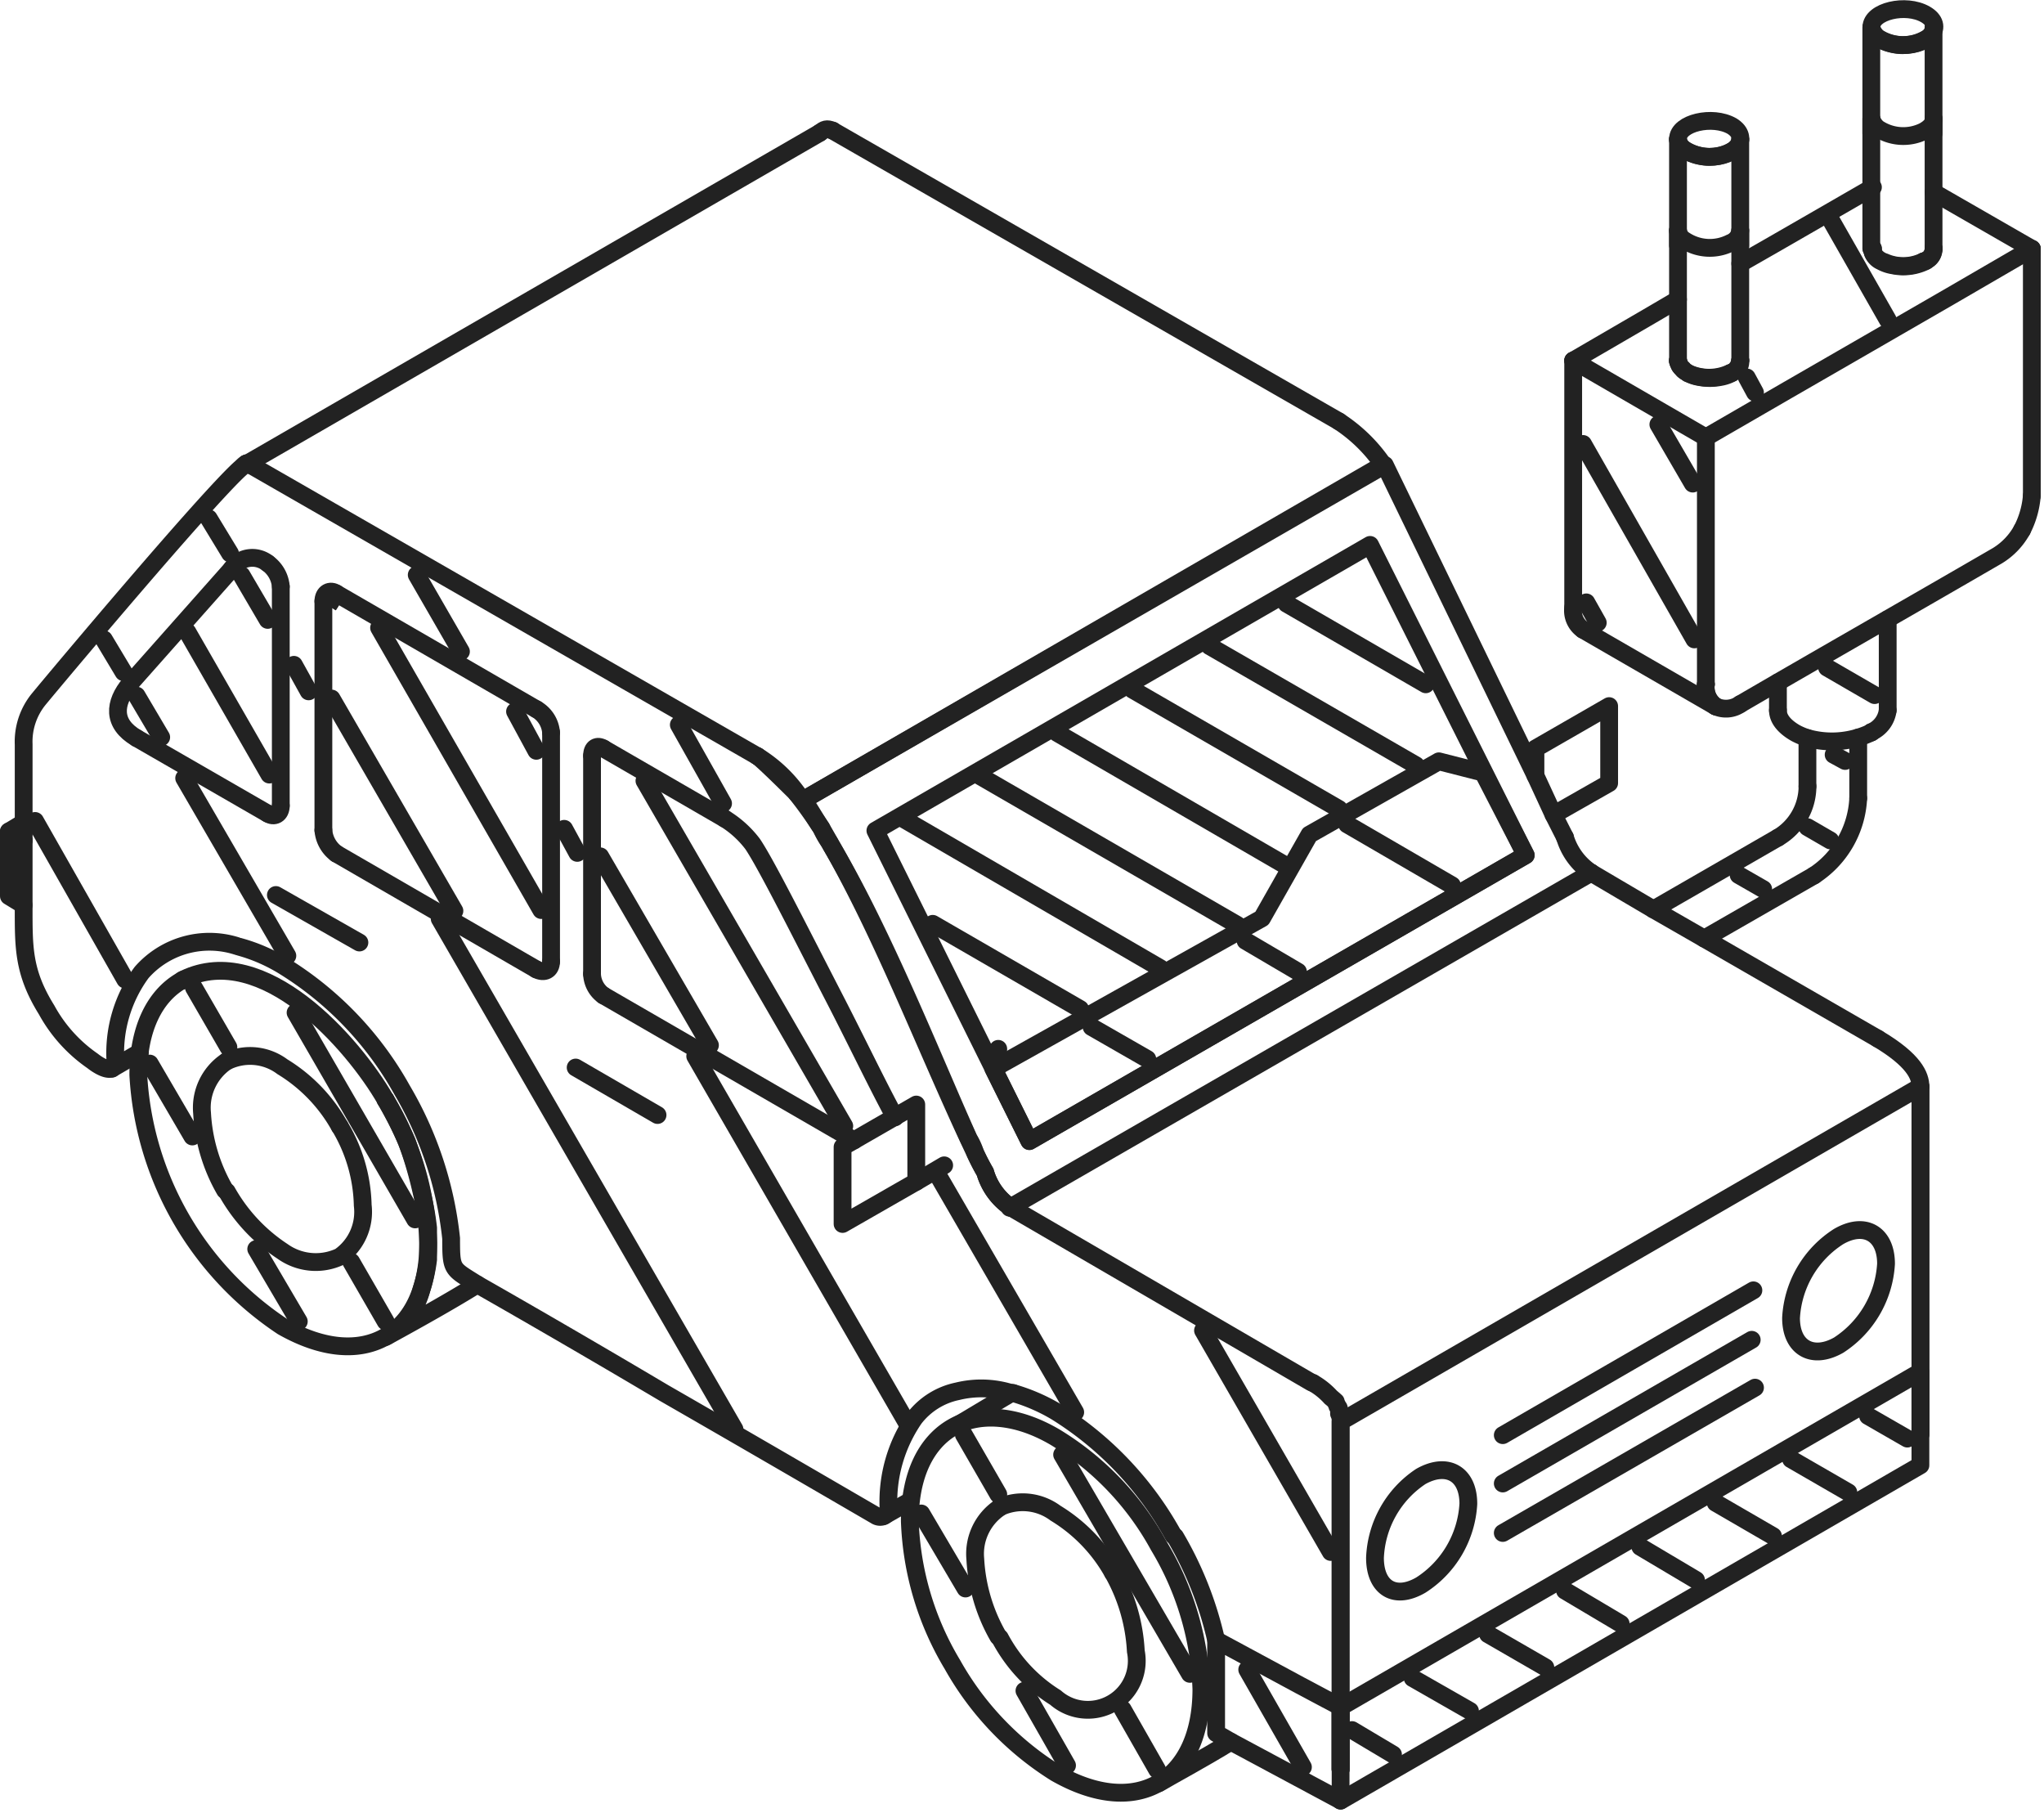 <svg xmlns="http://www.w3.org/2000/svg" width="91.908" height="81.489" viewBox="0 0 91.908 81.489">
  <g id="electric-vehicles" transform="translate(-1344.149 -1275.545)">
    <path id="Path_3780" data-name="Path 3780" d="M1490.1,1491.729a12.974,12.974,0,0,0-4.641-4.869c-1.767-1.046-3.461-1.134-4.639-.449s-1.914,2.129-1.914,4.213a13.42,13.42,0,0,0,1.914,6.444,13.558,13.558,0,0,0,4.639,4.868c1.842,1.053,3.462,1.142,4.641.458s1.916-2.136,1.916-4.221A13.4,13.4,0,0,0,1490.1,1491.729Z" transform="translate(-93.847 -146.694)" fill="none" stroke="#222" stroke-linecap="round" stroke-linejoin="round" stroke-width="0.8" fill-rule="evenodd"/>
    <path id="Path_3781" data-name="Path 3781" d="M1356.324,1365.419a4.057,4.057,0,0,0-4.272,1.194,6.106,6.106,0,0,0-1.179,3.955c0,.664-.652.318-1.031.016a6.683,6.683,0,0,1-2.062-2.291c-1.067-1.721-1.031-2.826-1.031-4.707v-7.232a3.023,3.023,0,0,1,.662-2.011c.884-1.075,7.439-8.881,9.059-10.37.148-.125.222-.229.3-.229" transform="translate(-1.536 -47.349)" fill="none" stroke="#222" stroke-linecap="round" stroke-linejoin="round" stroke-width="0.8" fill-rule="evenodd"/>
    <path id="Path_3782" data-name="Path 3782" d="M1413.682,1435.822a4.49,4.49,0,0,0-2.424-.079,3.291,3.291,0,0,0-1.94,1.215,6.6,6.6,0,0,0-1.159,4.049.376.376,0,0,1-.589.316c-1.989-1.156-5.745-3.343-9.5-5.5-3.24-1.922-6.481-3.793-8.4-4.883-1.15-.729-1.178-.616-1.178-2.07a16.574,16.574,0,0,0-2.21-6.68,15.256,15.256,0,0,0-5.376-5.6,7.668,7.668,0,0,0-1.916-.825" transform="translate(-24.058 -97.652)" fill="none" stroke="#222" stroke-linecap="round" stroke-linejoin="round" stroke-width="0.8" fill-rule="evenodd"/>
    <path id="Path_3783" data-name="Path 3783" d="M1379.746,1425.141c-1.485-2.578-5.515-7.129-9.059-5.428" transform="translate(-18.257 -100.154)" fill="none" stroke="#222" stroke-linecap="round" stroke-linejoin="round" stroke-width="0.8" fill-rule="evenodd"/>
    <path id="Path_3784" data-name="Path 3784" d="M1612.569,1381.505a3.968,3.968,0,0,1-.589.227,4.086,4.086,0,0,1-2.283.023,3.168,3.168,0,0,1-.516-.214c-.369-.206-.811-.559-.811-1.03" transform="translate(-184.277 -73.031)" fill="none" stroke="#222" stroke-linecap="round" stroke-linejoin="round" stroke-width="0.8" fill-rule="evenodd"/>
    <path id="Path_3785" data-name="Path 3785" d="M1602.752,1361.443c4.347-2.526,7.219-4.154,11.564-6.673a3.112,3.112,0,0,0,1.105-1.156" transform="translate(-180.353 -54.244)" fill="none" stroke="#222" stroke-linecap="round" stroke-linejoin="round" stroke-width="0.8" fill-rule="evenodd"/>
    <path id="Path_3786" data-name="Path 3786" d="M1597.623,1376.625a1.039,1.039,0,0,0,.442.994,1.113,1.113,0,0,0,1.1-.1" transform="translate(-176.77 -70.317)" fill="none" stroke="#222" stroke-linecap="round" stroke-linejoin="round" stroke-width="0.8" fill-rule="evenodd"/>
    <path id="Path_3787" data-name="Path 3787" d="M1625.1,1278.717a.6.6,0,0,1-.368.523,2.09,2.09,0,0,1-2.137-.073.9.9,0,0,1-.294-.449" transform="translate(-194.006 -1.929)" fill="none" stroke="#222" stroke-linecap="round" stroke-linejoin="round" stroke-width="0.8" fill-rule="evenodd"/>
    <path id="Path_3788" data-name="Path 3788" d="M1623.7,1277.576c1.252,0,1.915-.876,1.032-1.385s-2.43-.14-2.43.575C1622.3,1277.311,1623.181,1277.576,1623.7,1277.576Z" transform="translate(-194.006)" fill="none" stroke="#222" stroke-linecap="round" stroke-linejoin="round" stroke-width="0.8" fill-rule="evenodd"/>
    <path id="Path_3789" data-name="Path 3789" d="M1625.266,1311.7a.559.559,0,0,1-.222.456c-.073.037-.073.067-.146.1a2.251,2.251,0,0,1-1.031.229,2.317,2.317,0,0,1-.442-.051,1.583,1.583,0,0,1-.516-.178.712.712,0,0,1-.368-.368v-.177" transform="translate(-194.175 -24.964)" fill="none" stroke="#222" stroke-linecap="round" stroke-linejoin="round" stroke-width="0.8" fill-rule="evenodd"/>
    <path id="Path_3790" data-name="Path 3790" d="M1625.1,1292.3c0,.265-.222.435-.443.561a2.076,2.076,0,0,1-2.062-.126.914.914,0,0,1-.294-.435" transform="translate(-194.006 -11.415)" fill="none" stroke="#222" stroke-linecap="round" stroke-linejoin="round" stroke-width="0.8" fill-rule="evenodd"/>
    <path id="Path_3791" data-name="Path 3791" d="M1622.3,1311.622a.871.871,0,0,0,.589.618,2.084,2.084,0,0,0,1.767-.037" transform="translate(-194.006 -24.913)" fill="none" stroke="#222" stroke-linecap="round" stroke-linejoin="round" stroke-width="0.8" fill-rule="evenodd"/>
    <path id="Path_3792" data-name="Path 3792" d="M1596.268,1295.378a.593.593,0,0,1-.368.523,2.106,2.106,0,0,1-2.136-.067.672.672,0,0,1-.3-.456" transform="translate(-173.869 -13.566)" fill="none" stroke="#222" stroke-linecap="round" stroke-linejoin="round" stroke-width="0.8" fill-rule="evenodd"/>
    <path id="Path_3793" data-name="Path 3793" d="M1594.869,1294.236c1.253,0,1.842-.877,1.031-1.384-.883-.508-2.431-.14-2.431.574C1593.469,1293.971,1594.353,1294.236,1594.869,1294.236Z" transform="translate(-173.869 -11.637)" fill="none" stroke="#222" stroke-linecap="round" stroke-linejoin="round" stroke-width="0.8" fill-rule="evenodd"/>
    <path id="Path_3794" data-name="Path 3794" d="M1596.268,1328.356a.457.457,0,0,1-.073.316,2.767,2.767,0,0,1-.3.243,1.657,1.657,0,0,1-.515.178,2.487,2.487,0,0,1-.959,0,1.527,1.527,0,0,1-.441-.14s-.073-.016-.073-.038c-.074-.051-.222-.118-.222-.19-.073-.052-.146-.126-.146-.178s-.074-.118-.074-.17" transform="translate(-173.869 -36.601)" fill="none" stroke="#222" stroke-linecap="round" stroke-linejoin="round" stroke-width="0.8" fill-rule="evenodd"/>
    <path id="Path_3795" data-name="Path 3795" d="M1596.268,1308.958a.691.691,0,0,1-.441.561,2.064,2.064,0,0,1-2.062-.118.622.622,0,0,1-.3-.443" transform="translate(-173.869 -23.052)" fill="none" stroke="#222" stroke-linecap="round" stroke-linejoin="round" stroke-width="0.8" fill-rule="evenodd"/>
    <path id="Path_3796" data-name="Path 3796" d="M1593.469,1328.3c0,.281.3.508.516.613a2.26,2.26,0,0,0,1.842-.038" transform="translate(-173.869 -36.565)" fill="none" stroke="#222" stroke-linecap="round" stroke-linejoin="round" stroke-width="0.8" fill-rule="evenodd"/>
    <path id="Path_3797" data-name="Path 3797" d="M1573.031,1384.757l2.5-1.422v-3.461l-3.314,1.907V1383" transform="translate(-159.027 -72.586)" fill="none" stroke="#222" stroke-linecap="round" stroke-linejoin="round" stroke-width="0.8" fill-rule="evenodd"/>
    <path id="Path_3798" data-name="Path 3798" d="M1370.44,1420.693v.014h0v.022" transform="translate(-18.085 -101.098)" fill="none" stroke="#222" stroke-linecap="round" stroke-linejoin="round" stroke-width="0.8" fill-rule="evenodd"/>
    <path id="Path_3799" data-name="Path 3799" d="M1361.188,1431.489l-1.179.686-.074.051" transform="translate(-10.747 -108.639)" fill="none" stroke="#222" stroke-linecap="round" stroke-linejoin="round" stroke-width="0.8" fill-rule="evenodd"/>
    <path id="Path_3800" data-name="Path 3800" d="M1404.857,1446.875c-1.4.876-3.461,2-4.124,2.364a1.847,1.847,0,0,0,.516-.368,3.529,3.529,0,0,0,1.1-1.79,7.074,7.074,0,0,0,.294-1.326v-1.421a11.786,11.786,0,0,0-.294-1.607,18.6,18.6,0,0,0-.663-2.275,19.5,19.5,0,0,0-.957-1.878" transform="translate(-39.244 -113.588)" fill="none" stroke="#222" stroke-linecap="round" stroke-linejoin="round" stroke-width="0.8" fill-rule="evenodd"/>
    <path id="Path_3801" data-name="Path 3801" d="M1365.762,1420.862c-1.178.686-1.914,2.151-1.914,4.221a14.543,14.543,0,0,0,6.481,11.312c1.841,1.046,3.461,1.135,4.64.457s1.915-2.143,1.915-4.22a13.317,13.317,0,0,0-1.915-6.43" transform="translate(-13.48 -101.216)" fill="none" stroke="#222" stroke-linecap="round" stroke-linejoin="round" stroke-width="0.8" fill-rule="evenodd"/>
    <path id="Path_3802" data-name="Path 3802" d="M1488.491,1482.3h-.073l-2.431,1.451" transform="translate(-98.793 -144.13)" fill="none" stroke="#222" stroke-linecap="round" stroke-linejoin="round" stroke-width="0.8" fill-rule="evenodd"/>
    <line id="Line_186" data-name="Line 186" x1="1.113" y2="0.635" transform="translate(1383.88 1343.067)" fill="none" stroke="#222" stroke-linecap="round" stroke-linejoin="round" stroke-width="0.8"/>
    <path id="Path_3803" data-name="Path 3803" d="M1593.414,1412.179l-7.807-4.5-2.284-1.311-2.8-1.65" transform="translate(-164.827 -89.939)" fill="none" stroke="#222" stroke-linecap="round" stroke-linejoin="round" stroke-width="0.8" fill-rule="evenodd"/>
    <path id="Path_3804" data-name="Path 3804" d="M1497.272,1360.657l-.515-1.016-.81-1.752-6.777-13.973-26.147,15.062" transform="translate(-82.754 -47.469)" fill="none" stroke="#222" stroke-linecap="round" stroke-linejoin="round" stroke-width="0.8" fill-rule="evenodd"/>
    <path id="Path_3805" data-name="Path 3805" d="M1463.024,1393.87c.3.405.516.826.81,1.26a3.6,3.6,0,0,0,.368.648c2.432,4.206,4.493,9.648,6.555,13.971.147.317.295.6.443.854a2.869,2.869,0,0,0,1.178,1.6" transform="translate(-82.754 -82.362)" fill="none" stroke="#222" stroke-linecap="round" stroke-linejoin="round" stroke-width="0.8" fill-rule="evenodd"/>
    <path id="Path_3806" data-name="Path 3806" d="M1494.048,1454.672l13.479,7.844.073.029" transform="translate(-104.424 -124.832)" fill="none" stroke="#222" stroke-linecap="round" stroke-linejoin="round" stroke-width="0.8" fill-rule="evenodd"/>
    <path id="Path_3807" data-name="Path 3807" d="M1539,1480.784a3.237,3.237,0,0,1,.81.649c.074.059.148.124.221.191,0,.074.074.147.074.214a.157.157,0,0,1,.073.154v.178a.188.188,0,0,1,.074.176" transform="translate(-135.82 -143.071)" fill="none" stroke="#222" stroke-linecap="round" stroke-linejoin="round" stroke-width="0.8" fill-rule="evenodd"/>
    <path id="Path_3808" data-name="Path 3808" d="M1569.221,1452.232V1436.6l-26.072,15.062v15.636" transform="translate(-138.721 -112.205)" fill="none" stroke="#222" stroke-linecap="round" stroke-linejoin="round" stroke-width="0.8" fill-rule="evenodd"/>
    <path id="Path_3809" data-name="Path 3809" d="M1379.97,1309.262l.148-.059,25.631-14.8" transform="translate(-24.741 -12.883)" fill="none" stroke="#222" stroke-linecap="round" stroke-linejoin="round" stroke-width="0.8" fill-rule="evenodd"/>
    <path id="Path_3810" data-name="Path 3810" d="M1345.212,1401.875l-.663-.405v-2.909l.663.405" transform="translate(0 -85.639)" fill="none" stroke="#222" stroke-linecap="round" stroke-linejoin="round" stroke-width="0.8" fill-rule="evenodd"/>
    <path id="Path_3811" data-name="Path 3811" d="M1345.212,1397.241l-.663.4.663.405" transform="translate(0 -84.717)" fill="none" stroke="#222" stroke-linecap="round" stroke-linejoin="round" stroke-width="0.8" fill-rule="evenodd"/>
    <path id="Path_3812" data-name="Path 3812" d="M1501.51,1488.708a15.139,15.139,0,0,0-5.3-5.583,8.309,8.309,0,0,0-1.915-.825" transform="translate(-104.594 -144.13)" fill="none" stroke="#222" stroke-linecap="round" stroke-linejoin="round" stroke-width="0.8" fill-rule="evenodd"/>
    <path id="Path_3813" data-name="Path 3813" d="M1456.185,1387.347a6.289,6.289,0,0,1,1.767,1.635v.052c.368.456.737.979,1.105,1.539.147.258.295.508.443.788,2.357,3.969,4.64,9.751,6.187,13.184a2.954,2.954,0,0,1,.294.648c.147.317.295.6.443.854a2.87,2.87,0,0,0,1.178,1.6" transform="translate(-77.977 -77.806)" fill="none" stroke="#222" stroke-linecap="round" stroke-linejoin="round" stroke-width="0.8" fill-rule="evenodd"/>
    <path id="Path_3814" data-name="Path 3814" d="M1458.958,1410.083c-.81-1.488-1.767-3.5-2.8-5.495-1.547-3-3.02-5.936-3.609-6.8a4.607,4.607,0,0,0-1.253-1.134" transform="translate(-74.563 -84.308)" fill="none" stroke="#222" stroke-linecap="round" stroke-linejoin="round" stroke-width="0.8" fill-rule="evenodd"/>
    <path id="Path_3815" data-name="Path 3815" d="M1543.149,1497V1494.2l26.072-15.07v4.2l-26.072,15.078" transform="translate(-138.721 -141.912)" fill="none" stroke="#222" stroke-linecap="round" stroke-linejoin="round" stroke-width="0.8" fill-rule="evenodd"/>
    <path id="Path_3816" data-name="Path 3816" d="M1530.182,1526.157v-4.065l-1.841-.979-3.756-2.026v4.183l.663.383,4.934,2.645" transform="translate(-125.753 -169.81)" fill="none" stroke="#222" stroke-linecap="round" stroke-linejoin="round" stroke-width="0.8" fill-rule="evenodd"/>
    <path id="Path_3817" data-name="Path 3817" d="M1473.775,1368.683l22.243-12.845,7,13.949L1480.7,1382.64Z" transform="translate(-90.264 -55.797)" fill="none" stroke="#222" stroke-linecap="round" stroke-linejoin="round" stroke-width="0.8" fill-rule="evenodd"/>
    <path id="Path_3818" data-name="Path 3818" d="M1491.363,1401.922l12.079-6.761,2.135-3.763,5.819-3.293,1.989.508,1.915,3.712-22.317,12.853Z" transform="translate(-102.549 -78.335)" fill="none" stroke="#222" stroke-linecap="round" stroke-linejoin="round" stroke-width="0.8" fill-rule="evenodd"/>
    <path id="Path_3819" data-name="Path 3819" d="M1472.2,1442.751v-3.47l-3.314,1.908v3.461Z" transform="translate(-86.851 -114.081)" fill="none" stroke="#222" stroke-linecap="round" stroke-linejoin="round" stroke-width="0.8" fill-rule="evenodd"/>
    <path id="Path_3820" data-name="Path 3820" d="M1612.463,1463.176c-1.178.663-2.136.117-2.136-1.223a4.637,4.637,0,0,1,2.136-3.66c1.178-.686,2.135-.125,2.135,1.221A4.681,4.681,0,0,1,1612.463,1463.176Z" transform="translate(-185.644 -127.157)" fill="none" stroke="#222" stroke-linecap="round" stroke-linejoin="round" stroke-width="0.8" fill-rule="evenodd"/>
    <path id="Path_3821" data-name="Path 3821" d="M1550.342,1498.961c-1.179.685-2.063.125-2.063-1.222a4.607,4.607,0,0,1,2.063-3.661c1.178-.662,2.135-.125,2.135,1.23A4.646,4.646,0,0,1,1550.342,1498.961Z" transform="translate(-142.304 -152.159)" fill="none" stroke="#222" stroke-linecap="round" stroke-linejoin="round" stroke-width="0.8" fill-rule="evenodd"/>
    <path id="Path_3822" data-name="Path 3822" d="M1497.42,1509.072a8.044,8.044,0,0,1,1.031,3.536,2.2,2.2,0,0,1-3.61,2.084,7.047,7.047,0,0,1-2.5-2.682" transform="translate(-103.23 -162.83)" fill="none" stroke="#222" stroke-linecap="round" stroke-linejoin="round" stroke-width="0.8" fill-rule="evenodd"/>
    <path id="Path_3823" data-name="Path 3823" d="M1489.705,1505.173a7.834,7.834,0,0,1-1.032-3.483,2.5,2.5,0,0,1,1.1-2.313" transform="translate(-100.67 -156.058)" fill="none" stroke="#222" stroke-linecap="round" stroke-linejoin="round" stroke-width="0.8" fill-rule="evenodd"/>
    <path id="Path_3824" data-name="Path 3824" d="M1492.338,1498.784a2.464,2.464,0,0,1,2.5.265,7.266,7.266,0,0,1,2.578,2.673" transform="translate(-103.23 -155.481)" fill="none" stroke="#222" stroke-linecap="round" stroke-linejoin="round" stroke-width="0.8" fill-rule="evenodd"/>
    <path id="Path_3825" data-name="Path 3825" d="M1382.12,1442.53a7.2,7.2,0,0,1,1.032,3.551,2.459,2.459,0,0,1-1.032,2.312,2.566,2.566,0,0,1-2.577-.243,7.745,7.745,0,0,1-2.5-2.682" transform="translate(-22.693 -116.351)" fill="none" stroke="#222" stroke-linecap="round" stroke-linejoin="round" stroke-width="0.8" fill-rule="evenodd"/>
    <path id="Path_3826" data-name="Path 3826" d="M1374.4,1438.627a7.761,7.761,0,0,1-1.032-3.468,2.508,2.508,0,0,1,1.105-2.328" transform="translate(-20.133 -109.576)" fill="none" stroke="#222" stroke-linecap="round" stroke-linejoin="round" stroke-width="0.8" fill-rule="evenodd"/>
    <path id="Path_3827" data-name="Path 3827" d="M1377.038,1432.256a2.417,2.417,0,0,1,2.5.244,7.276,7.276,0,0,1,2.577,2.68" transform="translate(-22.693 -109.001)" fill="none" stroke="#222" stroke-linecap="round" stroke-linejoin="round" stroke-width="0.8" fill-rule="evenodd"/>
    <path id="Path_3828" data-name="Path 3828" d="M1392.181,1363.545h0l.368-.573Z" transform="translate(-33.271 -60.78)" fill="none" stroke="#222" stroke-width="0.8" fill-rule="evenodd"/>
    <line id="Line_187" data-name="Line 187" y2="2.172" transform="translate(1425.42 1308.725)" fill="none" stroke="#222" stroke-linecap="round" stroke-linejoin="round" stroke-width="0.8"/>
    <path id="Path_3829" data-name="Path 3829" d="M1609.7,1391.843a2.689,2.689,0,0,1-1.327,2.305" transform="translate(-184.277 -80.946)" fill="none" stroke="#222" stroke-linecap="round" stroke-linejoin="round" stroke-width="0.8" fill-rule="evenodd"/>
    <line id="Line_188" data-name="Line 188" x1="5.598" y2="3.226" transform="translate(1418.496 1313.202)" fill="none" stroke="#222" stroke-linecap="round" stroke-linejoin="round" stroke-width="0.8"/>
    <line id="Line_189" data-name="Line 189" y2="2.733" transform="translate(1427.703 1308.701)" fill="none" stroke="#222" stroke-linecap="round" stroke-linejoin="round" stroke-width="0.8"/>
    <path id="Path_3830" data-name="Path 3830" d="M1615.735,1393.628a4.4,4.4,0,0,1-1.989,3.469" transform="translate(-188.032 -82.193)" fill="none" stroke="#222" stroke-linecap="round" stroke-linejoin="round" stroke-width="0.8" fill-rule="evenodd"/>
    <line id="Line_190" data-name="Line 190" x1="4.935" y2="2.835" transform="translate(1420.779 1314.904)" fill="none" stroke="#222" stroke-linecap="round" stroke-linejoin="round" stroke-width="0.8"/>
    <line id="Line_191" data-name="Line 191" y2="4.096" transform="translate(1429.029 1303.384)" fill="none" stroke="#222" stroke-linecap="round" stroke-linejoin="round" stroke-width="0.8"/>
    <path id="Path_3831" data-name="Path 3831" d="M1623.034,1380.511a1.239,1.239,0,0,1-.736.978" transform="translate(-194.006 -73.031)" fill="none" stroke="#222" stroke-linecap="round" stroke-linejoin="round" stroke-width="0.8" fill-rule="evenodd"/>
    <line id="Line_192" data-name="Line 192" y2="0.016" transform="translate(1428.292 1308.458)" fill="none" stroke="#222" stroke-linecap="round" stroke-linejoin="round" stroke-width="0.8"/>
    <line id="Line_193" data-name="Line 193" y1="1.26" transform="translate(1424.093 1306.22)" fill="none" stroke="#222" stroke-linecap="round" stroke-linejoin="round" stroke-width="0.8"/>
    <path id="Path_3832" data-name="Path 3832" d="M1608.718,1302.508c-1.988,1.143-3.977,2.3-5.966,3.432" transform="translate(-180.353 -18.547)" fill="none" stroke="#222" stroke-linecap="round" stroke-linejoin="round" stroke-width="0.8" fill-rule="evenodd"/>
    <path id="Path_3833" data-name="Path 3833" d="M1582.549,1319.242c-1.546.914-3.166,1.841-4.714,2.748" transform="translate(-162.949 -30.235)" fill="none" stroke="#222" stroke-linecap="round" stroke-linejoin="round" stroke-width="0.8" fill-rule="evenodd"/>
    <line id="Line_194" data-name="Line 194" y2="11.099" transform="translate(1414.887 1291.755)" fill="none" stroke="#222" stroke-linecap="round" stroke-linejoin="round" stroke-width="0.8"/>
    <path id="Path_3834" data-name="Path 3834" d="M1577.836,1365.168a1.036,1.036,0,0,0,.443,1" transform="translate(-162.949 -62.314)" fill="none" stroke="#222" stroke-linecap="round" stroke-linejoin="round" stroke-width="0.8" fill-rule="evenodd"/>
    <line id="Line_195" data-name="Line 195" x2="5.965" y2="3.447" transform="translate(1415.329 1303.856)" fill="none" stroke="#222" stroke-linecap="round" stroke-linejoin="round" stroke-width="0.8"/>
    <path id="Path_3835" data-name="Path 3835" d="M1598.065,1377.619a1.039,1.039,0,0,1-.442-.994" transform="translate(-176.77 -70.317)" fill="none" stroke="#222" stroke-linecap="round" stroke-linejoin="round" stroke-width="0.8" fill-rule="evenodd"/>
    <line id="Line_196" data-name="Line 196" y1="11.099" transform="translate(1420.853 1295.209)" fill="none" stroke="#222" stroke-linecap="round" stroke-linejoin="round" stroke-width="0.8"/>
    <path id="Path_3836" data-name="Path 3836" d="M1597.623,1320.173c4.861-2.822,9.8-5.642,14.657-8.478" transform="translate(-176.77 -24.964)" fill="none" stroke="#222" stroke-linecap="round" stroke-linejoin="round" stroke-width="0.8" fill-rule="evenodd"/>
    <line id="Line_197" data-name="Line 197" x1="4.419" y1="2.541" transform="translate(1431.091 1284.19)" fill="none" stroke="#222" stroke-linecap="round" stroke-linejoin="round" stroke-width="0.8"/>
    <path id="Path_3837" data-name="Path 3837" d="M1644.771,1350.048a4.027,4.027,0,0,0,.441-1.539" transform="translate(-209.703 -50.677)" fill="none" stroke="#222" stroke-linecap="round" stroke-linejoin="round" stroke-width="0.8" fill-rule="evenodd"/>
    <line id="Line_198" data-name="Line 198" y1="11.099" transform="translate(1435.51 1286.731)" fill="none" stroke="#222" stroke-linecap="round" stroke-linejoin="round" stroke-width="0.8"/>
    <line id="Line_199" data-name="Line 199" x2="5.966" y2="3.455" transform="translate(1414.887 1291.755)" fill="none" stroke="#222" stroke-linecap="round" stroke-linejoin="round" stroke-width="0.8"/>
    <line id="Line_200" data-name="Line 200" y1="4.758" transform="translate(1431.091 1276.788)" fill="none" stroke="#222" stroke-linecap="round" stroke-linejoin="round" stroke-width="0.8"/>
    <line id="Line_201" data-name="Line 201" y2="4.758" transform="translate(1428.292 1276.788)" fill="none" stroke="#222" stroke-linecap="round" stroke-linejoin="round" stroke-width="0.8"/>
    <line id="Line_202" data-name="Line 202" y2="0.022" transform="translate(1431.091 1286.709)" fill="none" stroke="#222" stroke-linecap="round" stroke-linejoin="round" stroke-width="0.8"/>
    <line id="Line_203" data-name="Line 203" y1="0.036" transform="translate(1428.366 1286.709)" fill="none" stroke="#222" stroke-linecap="round" stroke-linejoin="round" stroke-width="0.8"/>
    <path id="Path_3838" data-name="Path 3838" d="M1630.358,1312.189a.632.632,0,0,0,.368-.567" transform="translate(-199.635 -24.913)" fill="none" stroke="#222" stroke-linecap="round" stroke-linejoin="round" stroke-width="0.8" fill-rule="evenodd"/>
    <line id="Line_204" data-name="Line 204" y1="5.826" transform="translate(1431.091 1280.883)" fill="none" stroke="#222" stroke-linecap="round" stroke-linejoin="round" stroke-width="0.8"/>
    <line id="Line_205" data-name="Line 205" y2="5.826" transform="translate(1428.292 1280.883)" fill="none" stroke="#222" stroke-linecap="round" stroke-linejoin="round" stroke-width="0.8"/>
    <line id="Line_206" data-name="Line 206" y1="0.015" x2="0.074" transform="translate(1430.648 1287.276)" fill="none" stroke="#222" stroke-linecap="round" stroke-linejoin="round" stroke-width="0.8"/>
    <line id="Line_207" data-name="Line 207" y1="4.766" transform="translate(1422.399 1281.812)" fill="none" stroke="#222" stroke-linecap="round" stroke-linejoin="round" stroke-width="0.8"/>
    <line id="Line_208" data-name="Line 208" y2="4.766" transform="translate(1419.6 1281.812)" fill="none" stroke="#222" stroke-linecap="round" stroke-linejoin="round" stroke-width="0.8"/>
    <line id="Line_209" data-name="Line 209" y2="0.016" transform="translate(1422.399 1291.739)" fill="none" stroke="#222" stroke-linecap="round" stroke-linejoin="round" stroke-width="0.8"/>
    <line id="Line_210" data-name="Line 210" y1="0.036" transform="translate(1419.6 1291.739)" fill="none" stroke="#222" stroke-linecap="round" stroke-linejoin="round" stroke-width="0.8"/>
    <path id="Path_3839" data-name="Path 3839" d="M1601.531,1328.864a.8.8,0,0,0,.368-.56" transform="translate(-179.5 -36.565)" fill="none" stroke="#222" stroke-linecap="round" stroke-linejoin="round" stroke-width="0.8" fill-rule="evenodd"/>
    <line id="Line_211" data-name="Line 211" y1="5.833" transform="translate(1422.399 1285.906)" fill="none" stroke="#222" stroke-linecap="round" stroke-linejoin="round" stroke-width="0.8"/>
    <line id="Line_212" data-name="Line 212" y2="5.833" transform="translate(1419.6 1285.906)" fill="none" stroke="#222" stroke-linecap="round" stroke-linejoin="round" stroke-width="0.8"/>
    <line id="Line_213" data-name="Line 213" y1="0.014" x2="0.073" transform="translate(1421.958 1292.299)" fill="none" stroke="#222" stroke-linecap="round" stroke-linejoin="round" stroke-width="0.8"/>
    <line id="Line_214" data-name="Line 214" y1="15.637" transform="translate(1430.501 1324.39)" fill="none" stroke="#222" stroke-linecap="round" stroke-linejoin="round" stroke-width="0.8"/>
    <path id="Path_3840" data-name="Path 3840" d="M1625.187,1431.615c0-.486-.294-1.186-1.915-2.15" transform="translate(-194.686 -107.225)" fill="none" stroke="#222" stroke-linecap="round" stroke-linejoin="round" stroke-width="0.8" fill-rule="evenodd"/>
    <path id="Path_3841" data-name="Path 3841" d="M1577.793,1401.032a2.915,2.915,0,0,1-1.179-1.591" transform="translate(-162.096 -86.254)" fill="none" stroke="#222" stroke-linecap="round" stroke-linejoin="round" stroke-width="0.8" fill-rule="evenodd"/>
    <line id="Line_215" data-name="Line 215" y2="0.051" transform="translate(1404.429 1339.275)" fill="none" stroke="#222" stroke-linecap="round" stroke-linejoin="round" stroke-width="0.8"/>
    <line id="Line_216" data-name="Line 216" y2="15.739" transform="translate(1404.429 1339.349)" fill="none" stroke="#222" stroke-linecap="round" stroke-linejoin="round" stroke-width="0.8"/>
    <path id="Path_3842" data-name="Path 3842" d="M1542.9,1337.418a7.123,7.123,0,0,1,1.989,1.945" transform="translate(-138.549 -42.931)" fill="none" stroke="#222" stroke-linecap="round" stroke-linejoin="round" stroke-width="0.8" fill-rule="evenodd"/>
    <line id="Line_217" data-name="Line 217" x1="26.073" y2="15.076" transform="translate(1380.27 1296.432)" fill="none" stroke="#222" stroke-linecap="round" stroke-linejoin="round" stroke-width="0.8"/>
    <path id="Path_3843" data-name="Path 3843" d="M1458.247,1389.314s-1.841-1.841-2.062-1.967" transform="translate(-77.977 -77.806)" fill="none" stroke="#222" stroke-linecap="round" stroke-linejoin="round" stroke-width="0.8" fill-rule="evenodd"/>
    <line id="Line_218" data-name="Line 218" x1="22.759" y1="13.073" transform="translate(1355.449 1296.468)" fill="none" stroke="#222" stroke-linecap="round" stroke-linejoin="round" stroke-width="0.8"/>
    <path id="Path_3844" data-name="Path 3844" d="M1380.191,1343.784a.547.547,0,0,0-.221-.089" transform="translate(-24.741 -47.315)" fill="none" stroke="#222" stroke-linecap="round" stroke-linejoin="round" stroke-width="0.8" fill-rule="evenodd"/>
    <path id="Path_3845" data-name="Path 3845" d="M1465.468,1294.029c.221-.162.3-.213.589-.1" transform="translate(-84.461 -12.513)" fill="none" stroke="#222" stroke-linecap="round" stroke-linejoin="round" stroke-width="0.8" fill-rule="evenodd"/>
    <line id="Line_219" data-name="Line 219" x2="22.759" y2="13.066" transform="translate(1381.596 1281.421)" fill="none" stroke="#222" stroke-linecap="round" stroke-linejoin="round" stroke-width="0.8"/>
    <path id="Path_3846" data-name="Path 3846" d="M1346.749,1397.676v-.435" transform="translate(-1.537 -84.717)" fill="none" stroke="#222" stroke-linecap="round" stroke-linejoin="round" stroke-width="0.8" fill-rule="evenodd"/>
    <path id="Path_3847" data-name="Path 3847" d="M1520.318,1508.37a16.106,16.106,0,0,0-1.842-4.649" transform="translate(-121.487 -159.092)" fill="none" stroke="#222" stroke-linecap="round" stroke-linejoin="round" stroke-width="0.8" fill-rule="evenodd"/>
    <line id="Line_220" data-name="Line 220" x1="5.45" y1="3.153" transform="translate(1371.284 1309.195)" fill="none" stroke="#222" stroke-linecap="round" stroke-linejoin="round" stroke-width="0.8"/>
    <path id="Path_3848" data-name="Path 3848" d="M1432.029,1386.022c-.294-.176-.515-.037-.515.317" transform="translate(-60.744 -76.828)" fill="none" stroke="#222" stroke-linecap="round" stroke-linejoin="round" stroke-width="0.8" fill-rule="evenodd"/>
    <line id="Line_221" data-name="Line 221" y2="9.818" transform="translate(1370.77 1309.512)" fill="none" stroke="#222" stroke-linecap="round" stroke-linejoin="round" stroke-width="0.8"/>
    <path id="Path_3849" data-name="Path 3849" d="M1431.514,1419.813a1.231,1.231,0,0,0,.515.966" transform="translate(-60.744 -100.483)" fill="none" stroke="#222" stroke-linecap="round" stroke-linejoin="round" stroke-width="0.8" fill-rule="evenodd"/>
    <line id="Line_222" data-name="Line 222" x2="11.269" y2="6.517" transform="translate(1371.284 1320.295)" fill="none" stroke="#222" stroke-linecap="round" stroke-linejoin="round" stroke-width="0.8"/>
    <line id="Line_223" data-name="Line 223" x2="8.986" y2="5.2" transform="translate(1359.279 1302.228)" fill="none" stroke="#222" stroke-linecap="round" stroke-linejoin="round" stroke-width="0.8"/>
    <path id="Path_3850" data-name="Path 3850" d="M1423.206,1380.337a1.337,1.337,0,0,1,.663,1.047" transform="translate(-54.941 -72.91)" fill="none" stroke="#222" stroke-linecap="round" stroke-linejoin="round" stroke-width="0.8" fill-rule="evenodd"/>
    <line id="Line_224" data-name="Line 224" y2="10.296" transform="translate(1368.928 1308.474)" fill="none" stroke="#222" stroke-linecap="round" stroke-linejoin="round" stroke-width="0.8"/>
    <path id="Path_3851" data-name="Path 3851" d="M1423.869,1417.956c0,.384-.295.546-.663.354" transform="translate(-54.941 -99.186)" fill="none" stroke="#222" stroke-linecap="round" stroke-linejoin="round" stroke-width="0.8" fill-rule="evenodd"/>
    <line id="Line_225" data-name="Line 225" x1="8.986" y1="5.2" transform="translate(1359.279 1313.924)" fill="none" stroke="#222" stroke-linecap="round" stroke-linejoin="round" stroke-width="0.8"/>
    <path id="Path_3852" data-name="Path 3852" d="M1392.039,1399.443a1.453,1.453,0,0,1-.589-1.054" transform="translate(-32.76 -85.519)" fill="none" stroke="#222" stroke-linecap="round" stroke-linejoin="round" stroke-width="0.8" fill-rule="evenodd"/>
    <line id="Line_226" data-name="Line 226" y1="10.296" transform="translate(1358.69 1302.574)" fill="none" stroke="#222" stroke-linecap="round" stroke-linejoin="round" stroke-width="0.8"/>
    <path id="Path_3853" data-name="Path 3853" d="M1391.45,1363.24c0-.383.3-.546.589-.347" transform="translate(-32.76 -60.666)" fill="none" stroke="#222" stroke-linecap="round" stroke-linejoin="round" stroke-width="0.8" fill-rule="evenodd"/>
    <path id="Path_3854" data-name="Path 3854" d="M1383.145,1358.575a1.444,1.444,0,0,1,.589,1.045" transform="translate(-26.959 -57.709)" fill="none" stroke="#222" stroke-linecap="round" stroke-linejoin="round" stroke-width="0.8" fill-rule="evenodd"/>
    <line id="Line_227" data-name="Line 227" y2="9.856" transform="translate(1356.775 1301.911)" fill="none" stroke="#222" stroke-linecap="round" stroke-linejoin="round" stroke-width="0.8"/>
    <path id="Path_3855" data-name="Path 3855" d="M1383.734,1394.728c0,.389-.294.545-.589.353" transform="translate(-26.959 -82.962)" fill="none" stroke="#222" stroke-linecap="round" stroke-linejoin="round" stroke-width="0.8" fill-rule="evenodd"/>
    <line id="Line_228" data-name="Line 228" x1="5.893" y1="3.395" transform="translate(1350.293 1308.725)" fill="none" stroke="#222" stroke-linecap="round" stroke-linejoin="round" stroke-width="0.8"/>
    <path id="Path_3856" data-name="Path 3856" d="M1361.654,1378.957c-1.105-.649-1.031-1.576-.294-2.453" transform="translate(-11.361 -70.232)" fill="none" stroke="#222" stroke-linecap="round" stroke-linejoin="round" stroke-width="0.8" fill-rule="evenodd"/>
    <line id="Line_229" data-name="Line 229" y1="5.149" x2="4.566" transform="translate(1349.999 1301.123)" fill="none" stroke="#222" stroke-linecap="round" stroke-linejoin="round" stroke-width="0.8"/>
    <path id="Path_3857" data-name="Path 3857" d="M1377.77,1358.272a1.112,1.112,0,0,1,1.621-.257" transform="translate(-23.205 -57.149)" fill="none" stroke="#222" stroke-linecap="round" stroke-linejoin="round" stroke-width="0.8" fill-rule="evenodd"/>
    <line id="Line_230" data-name="Line 230" x2="3.682" y2="2.135" transform="translate(1370.033 1323.536)" fill="none" stroke="#222" stroke-linecap="round" stroke-linejoin="round" stroke-width="0.8"/>
    <line id="Line_231" data-name="Line 231" x2="3.756" y2="2.136" transform="translate(1356.554 1315.78)" fill="none" stroke="#222" stroke-linecap="round" stroke-linejoin="round" stroke-width="0.8"/>
    <line id="Line_232" data-name="Line 232" x1="26.148" y2="15.062" transform="translate(1389.55 1314.778)" fill="none" stroke="#222" stroke-linecap="round" stroke-linejoin="round" stroke-width="0.8"/>
    <line id="Line_233" data-name="Line 233" y1="0.737" x2="1.252" transform="translate(1385.352 1327.933)" fill="none" stroke="#222" stroke-linecap="round" stroke-linejoin="round" stroke-width="0.8"/>
    <line id="Line_234" data-name="Line 234" y1="6.511" x2="11.269" transform="translate(1411.721 1333.552)" fill="none" stroke="#222" stroke-linecap="round" stroke-linejoin="round" stroke-width="0.8"/>
    <line id="Line_235" data-name="Line 235" y1="6.533" x2="11.342" transform="translate(1411.721 1337.927)" fill="none" stroke="#222" stroke-linecap="round" stroke-linejoin="round" stroke-width="0.8"/>
    <line id="Line_236" data-name="Line 236" y1="6.46" x2="11.194" transform="translate(1411.721 1335.776)" fill="none" stroke="#222" stroke-linecap="round" stroke-linejoin="round" stroke-width="0.8"/>
    <path id="Path_3858" data-name="Path 3858" d="M1519.274,1534.283c-1.252.773-2.725,1.562-3.241,1.87" transform="translate(-119.78 -180.44)" fill="none" stroke="#222" stroke-linecap="round" stroke-linejoin="round" stroke-width="0.8" fill-rule="evenodd"/>
    <line id="Line_237" data-name="Line 237" x1="4.051" y1="7.129" transform="translate(1345.727 1312.451)" fill="none" stroke="#222" stroke-linecap="round" stroke-miterlimit="10" stroke-width="0.8"/>
    <line id="Line_238" data-name="Line 238" x1="4.64" y1="7.984" transform="translate(1352.43 1310.528)" fill="none" stroke="#222" stroke-linecap="round" stroke-miterlimit="10" stroke-width="0.8"/>
    <line id="Line_239" data-name="Line 239" x1="0.883" y1="1.472" transform="translate(1348.821 1304.29)" fill="none" stroke="#222" stroke-linecap="round" stroke-miterlimit="10" stroke-width="0.8"/>
    <line id="Line_240" data-name="Line 240" x1="13.257" y1="22.95" transform="translate(1363.919 1316.848)" fill="none" stroke="#222" stroke-linecap="round" stroke-miterlimit="10" stroke-width="0.8"/>
    <line id="Line_241" data-name="Line 241" x1="0.663" y1="1.193" transform="translate(1357.364 1305.432)" fill="none" stroke="#222" stroke-linecap="round" stroke-miterlimit="10" stroke-width="0.8"/>
    <line id="Line_242" data-name="Line 242" x1="0.958" y1="1.576" transform="translate(1353.534 1298.847)" fill="none" stroke="#222" stroke-linecap="round" stroke-miterlimit="10" stroke-width="0.8"/>
    <line id="Line_243" data-name="Line 243" x1="9.575" y1="16.58" transform="translate(1375.409 1323.027)" fill="none" stroke="#222" stroke-linecap="round" stroke-miterlimit="10" stroke-width="0.8"/>
    <line id="Line_244" data-name="Line 244" x1="0.589" y1="1.082" transform="translate(1369.517 1312.805)" fill="none" stroke="#222" stroke-linecap="round" stroke-miterlimit="10" stroke-width="0.8"/>
    <line id="Line_245" data-name="Line 245" x1="1.989" y1="3.447" transform="translate(1362.887 1301.389)" fill="none" stroke="#222" stroke-linecap="round" stroke-miterlimit="10" stroke-width="0.8"/>
    <line id="Line_246" data-name="Line 246" x1="6.187" y1="10.68" transform="translate(1386.309 1328.353)" fill="none" stroke="#222" stroke-linecap="round" stroke-miterlimit="10" stroke-width="0.8"/>
    <line id="Line_247" data-name="Line 247" x1="1.989" y1="3.536" transform="translate(1374.672 1308.128)" fill="none" stroke="#222" stroke-linecap="round" stroke-miterlimit="10" stroke-width="0.8"/>
    <line id="Line_248" data-name="Line 248" x1="5.744" y1="9.958" transform="translate(1398.242 1335.357)" fill="none" stroke="#222" stroke-linecap="round" stroke-miterlimit="10" stroke-width="0.8"/>
    <line id="Line_249" data-name="Line 249" x1="2.137" y1="1.237" transform="translate(1426.303 1305.557)" fill="none" stroke="#222" stroke-linecap="round" stroke-miterlimit="10" stroke-width="0.8"/>
    <line id="Line_250" data-name="Line 250" x1="1.105" y1="0.634" transform="translate(1422.326 1314.881)" fill="none" stroke="#222" stroke-linecap="round" stroke-miterlimit="10" stroke-width="0.8"/>
    <line id="Line_251" data-name="Line 251" x1="1.03" y1="0.597" transform="translate(1425.42 1312.73)" fill="none" stroke="#222" stroke-linecap="round" stroke-miterlimit="10" stroke-width="0.8"/>
    <line id="Line_252" data-name="Line 252" x1="0.516" y1="0.281" transform="translate(1426.598 1309.474)" fill="none" stroke="#222" stroke-linecap="round" stroke-miterlimit="10" stroke-width="0.8"/>
    <line id="Line_253" data-name="Line 253" x1="1.841" y1="1.097" transform="translate(1404.944 1353.321)" fill="none" stroke="#222" stroke-linecap="round" stroke-miterlimit="10" stroke-width="0.8"/>
    <line id="Line_254" data-name="Line 254" x1="2.578" y1="1.473" transform="translate(1407.669 1350.986)" fill="none" stroke="#222" stroke-linecap="round" stroke-miterlimit="10" stroke-width="0.8"/>
    <line id="Line_255" data-name="Line 255" x1="2.578" y1="1.488" transform="translate(1411.057 1349.012)" fill="none" stroke="#222" stroke-linecap="round" stroke-miterlimit="10" stroke-width="0.8"/>
    <line id="Line_256" data-name="Line 256" x1="2.505" y1="1.488" transform="translate(1414.518 1347.053)" fill="none" stroke="#222" stroke-linecap="round" stroke-miterlimit="10" stroke-width="0.8"/>
    <line id="Line_257" data-name="Line 257" x1="2.505" y1="1.488" transform="translate(1417.906 1345.086)" fill="none" stroke="#222" stroke-linecap="round" stroke-miterlimit="10" stroke-width="0.8"/>
    <line id="Line_258" data-name="Line 258" x1="2.578" y1="1.495" transform="translate(1421.294 1343.105)" fill="none" stroke="#222" stroke-linecap="round" stroke-miterlimit="10" stroke-width="0.8"/>
    <line id="Line_259" data-name="Line 259" x1="2.577" y1="1.488" transform="translate(1424.683 1341.146)" fill="none" stroke="#222" stroke-linecap="round" stroke-miterlimit="10" stroke-width="0.8"/>
    <line id="Line_260" data-name="Line 260" x1="1.767" y1="1.016" transform="translate(1428.145 1339.202)" fill="none" stroke="#222" stroke-linecap="round" stroke-miterlimit="10" stroke-width="0.8"/>
    <line id="Line_261" data-name="Line 261" x1="2.505" y1="4.382" transform="translate(1400.23 1350.603)" fill="none" stroke="#222" stroke-linecap="round" stroke-miterlimit="10" stroke-width="0.8"/>
    <line id="Line_262" data-name="Line 262" x1="1.915" y1="3.358" transform="translate(1390.213 1351.553)" fill="none" stroke="#222" stroke-linecap="round" stroke-miterlimit="10" stroke-width="0.8"/>
    <line id="Line_263" data-name="Line 263" x1="1.989" y1="3.373" transform="translate(1385.573 1343.584)" fill="none" stroke="#222" stroke-linecap="round" stroke-miterlimit="10" stroke-width="0.8"/>
    <line id="Line_264" data-name="Line 264" x1="1.546" y1="2.71" transform="translate(1394.633 1352.393)" fill="none" stroke="#222" stroke-linecap="round" stroke-miterlimit="10" stroke-width="0.8"/>
    <line id="Line_265" data-name="Line 265" x1="1.547" y1="2.682" transform="translate(1387.489 1340.041)" fill="none" stroke="#222" stroke-linecap="round" stroke-miterlimit="10" stroke-width="0.8"/>
    <line id="Line_266" data-name="Line 266" x1="5.745" y1="9.855" transform="translate(1391.907 1340.939)" fill="none" stroke="#222" stroke-linecap="round" stroke-miterlimit="10" stroke-width="0.8"/>
    <line id="Line_267" data-name="Line 267" x1="1.915" y1="3.256" transform="translate(1355.67 1331.696)" fill="none" stroke="#222" stroke-linecap="round" stroke-miterlimit="10" stroke-width="0.8"/>
    <line id="Line_268" data-name="Line 268" x1="1.916" y1="3.278" transform="translate(1350.882 1323.358)" fill="none" stroke="#222" stroke-linecap="round" stroke-miterlimit="10" stroke-width="0.8"/>
    <line id="Line_269" data-name="Line 269" x1="1.547" y1="2.681" transform="translate(1359.942 1332.271)" fill="none" stroke="#222" stroke-linecap="round" stroke-miterlimit="10" stroke-width="0.8"/>
    <line id="Line_270" data-name="Line 270" x1="1.548" y1="2.675" transform="translate(1352.871 1319.948)" fill="none" stroke="#222" stroke-linecap="round" stroke-miterlimit="10" stroke-width="0.8"/>
    <line id="Line_271" data-name="Line 271" x1="5.376" y1="9.296" transform="translate(1357.439 1321.068)" fill="none" stroke="#222" stroke-linecap="round" stroke-miterlimit="10" stroke-width="0.8"/>
    <line id="Line_272" data-name="Line 272" x1="0.515" y1="0.914" transform="translate(1415.477 1302.625)" fill="none" stroke="#222" stroke-linecap="round" stroke-miterlimit="10" stroke-width="0.8"/>
    <line id="Line_273" data-name="Line 273" x1="5.007" y1="8.787" transform="translate(1415.329 1295.503)" fill="none" stroke="#222" stroke-linecap="round" stroke-miterlimit="10" stroke-width="0.8"/>
    <line id="Line_274" data-name="Line 274" x1="1.546" y1="2.659" transform="translate(1418.717 1294.626)" fill="none" stroke="#222" stroke-linecap="round" stroke-miterlimit="10" stroke-width="0.8"/>
    <line id="Line_275" data-name="Line 275" x1="0.368" y1="0.679" transform="translate(1422.694 1292.513)" fill="none" stroke="#222" stroke-linecap="round" stroke-miterlimit="10" stroke-width="0.8"/>
    <line id="Line_276" data-name="Line 276" x1="2.505" y1="4.398" transform="translate(1426.524 1285.523)" fill="none" stroke="#222" stroke-linecap="round" stroke-miterlimit="10" stroke-width="0.8"/>
    <line id="Line_277" data-name="Line 277" x1="5.524" y1="9.546" transform="translate(1359.058 1306.948)" fill="none" stroke="#222" stroke-linecap="round" stroke-miterlimit="10" stroke-width="0.8"/>
    <line id="Line_278" data-name="Line 278" x1="7.292" y1="12.69" transform="translate(1361.194 1303.767)" fill="none" stroke="#222" stroke-linecap="round" stroke-miterlimit="10" stroke-width="0.8"/>
    <line id="Line_279" data-name="Line 279" x1="0.957" y1="1.767" transform="translate(1367.307 1307.531)" fill="none" stroke="#222" stroke-linecap="round" stroke-miterlimit="10" stroke-width="0.8"/>
    <path id="Path_3859" data-name="Path 3859" d="M1392.181,1363.545h0l.368-.573Z" transform="translate(-33.271 -60.78)" fill="none" stroke="#222" stroke-linecap="round" stroke-miterlimit="22.926" stroke-width="0.8" fill-rule="evenodd"/>
    <line id="Line_280" data-name="Line 280" x1="1.105" y1="1.87" transform="translate(1350.293 1306.817)" fill="none" stroke="#222" stroke-linecap="round" stroke-miterlimit="10" stroke-width="0.8"/>
    <line id="Line_281" data-name="Line 281" x1="3.683" y1="6.407" transform="translate(1352.577 1303.959)" fill="none" stroke="#222" stroke-linecap="round" stroke-miterlimit="10" stroke-width="0.8"/>
    <line id="Line_282" data-name="Line 282" x1="1.178" y1="2.01" transform="translate(1355.008 1301.403)" fill="none" stroke="#222" stroke-linecap="round" stroke-miterlimit="10" stroke-width="0.8"/>
    <line id="Line_283" data-name="Line 283" x1="2.505" y1="1.437" transform="translate(1393.233 1321.716)" fill="none" stroke="#222" stroke-linecap="round" stroke-miterlimit="10" stroke-width="0.8"/>
    <line id="Line_284" data-name="Line 284" x1="2.356" y1="1.385" transform="translate(1400.156 1317.842)" fill="none" stroke="#222" stroke-linecap="round" stroke-miterlimit="10" stroke-width="0.8"/>
    <line id="Line_285" data-name="Line 285" x1="4.714" y1="2.74" transform="translate(1404.723 1312.605)" fill="none" stroke="#222" stroke-linecap="round" stroke-miterlimit="10" stroke-width="0.8"/>
    <line id="Line_286" data-name="Line 286" y1="0.036" transform="translate(1389.035 1322.696)" fill="none" stroke="#222" stroke-linecap="round" stroke-miterlimit="10" stroke-width="0.8"/>
    <line id="Line_287" data-name="Line 287" x1="6.628" y1="3.831" transform="translate(1386.089 1317.076)" fill="none" stroke="#222" stroke-linecap="round" stroke-miterlimit="10" stroke-width="0.8"/>
    <line id="Line_288" data-name="Line 288" x1="11.489" y1="6.673" transform="translate(1384.838 1312.4)" fill="none" stroke="#222" stroke-linecap="round" stroke-miterlimit="10" stroke-width="0.8"/>
    <line id="Line_289" data-name="Line 289" x1="11.564" y1="6.688" transform="translate(1388.224 1310.44)" fill="none" stroke="#222" stroke-linecap="round" stroke-miterlimit="10" stroke-width="0.8"/>
    <line id="Line_290" data-name="Line 290" x1="10.237" y1="5.936" transform="translate(1391.687 1308.496)" fill="none" stroke="#222" stroke-linecap="round" stroke-miterlimit="10" stroke-width="0.8"/>
    <line id="Line_291" data-name="Line 291" x1="9.28" y1="5.362" transform="translate(1395.075 1306.551)" fill="none" stroke="#222" stroke-linecap="round" stroke-miterlimit="10" stroke-width="0.8"/>
    <line id="Line_292" data-name="Line 292" x1="9.279" y1="5.355" transform="translate(1398.537 1304.592)" fill="none" stroke="#222" stroke-linecap="round" stroke-miterlimit="10" stroke-width="0.8"/>
    <line id="Line_293" data-name="Line 293" x1="6.26" y1="3.624" transform="translate(1401.998 1302.684)" fill="none" stroke="#222" stroke-linecap="round" stroke-miterlimit="10" stroke-width="0.8"/>
    <line id="Line_294" data-name="Line 294" x1="4.934" y1="8.492" transform="translate(1371.138 1314.042)" fill="none" stroke="#222" stroke-linecap="round" stroke-miterlimit="10" stroke-width="0.8"/>
    <line id="Line_295" data-name="Line 295" x1="8.986" y1="15.519" transform="translate(1373.126 1310.646)" fill="none" stroke="#222" stroke-linecap="round" stroke-miterlimit="10" stroke-width="0.8"/>
  </g>
</svg>
